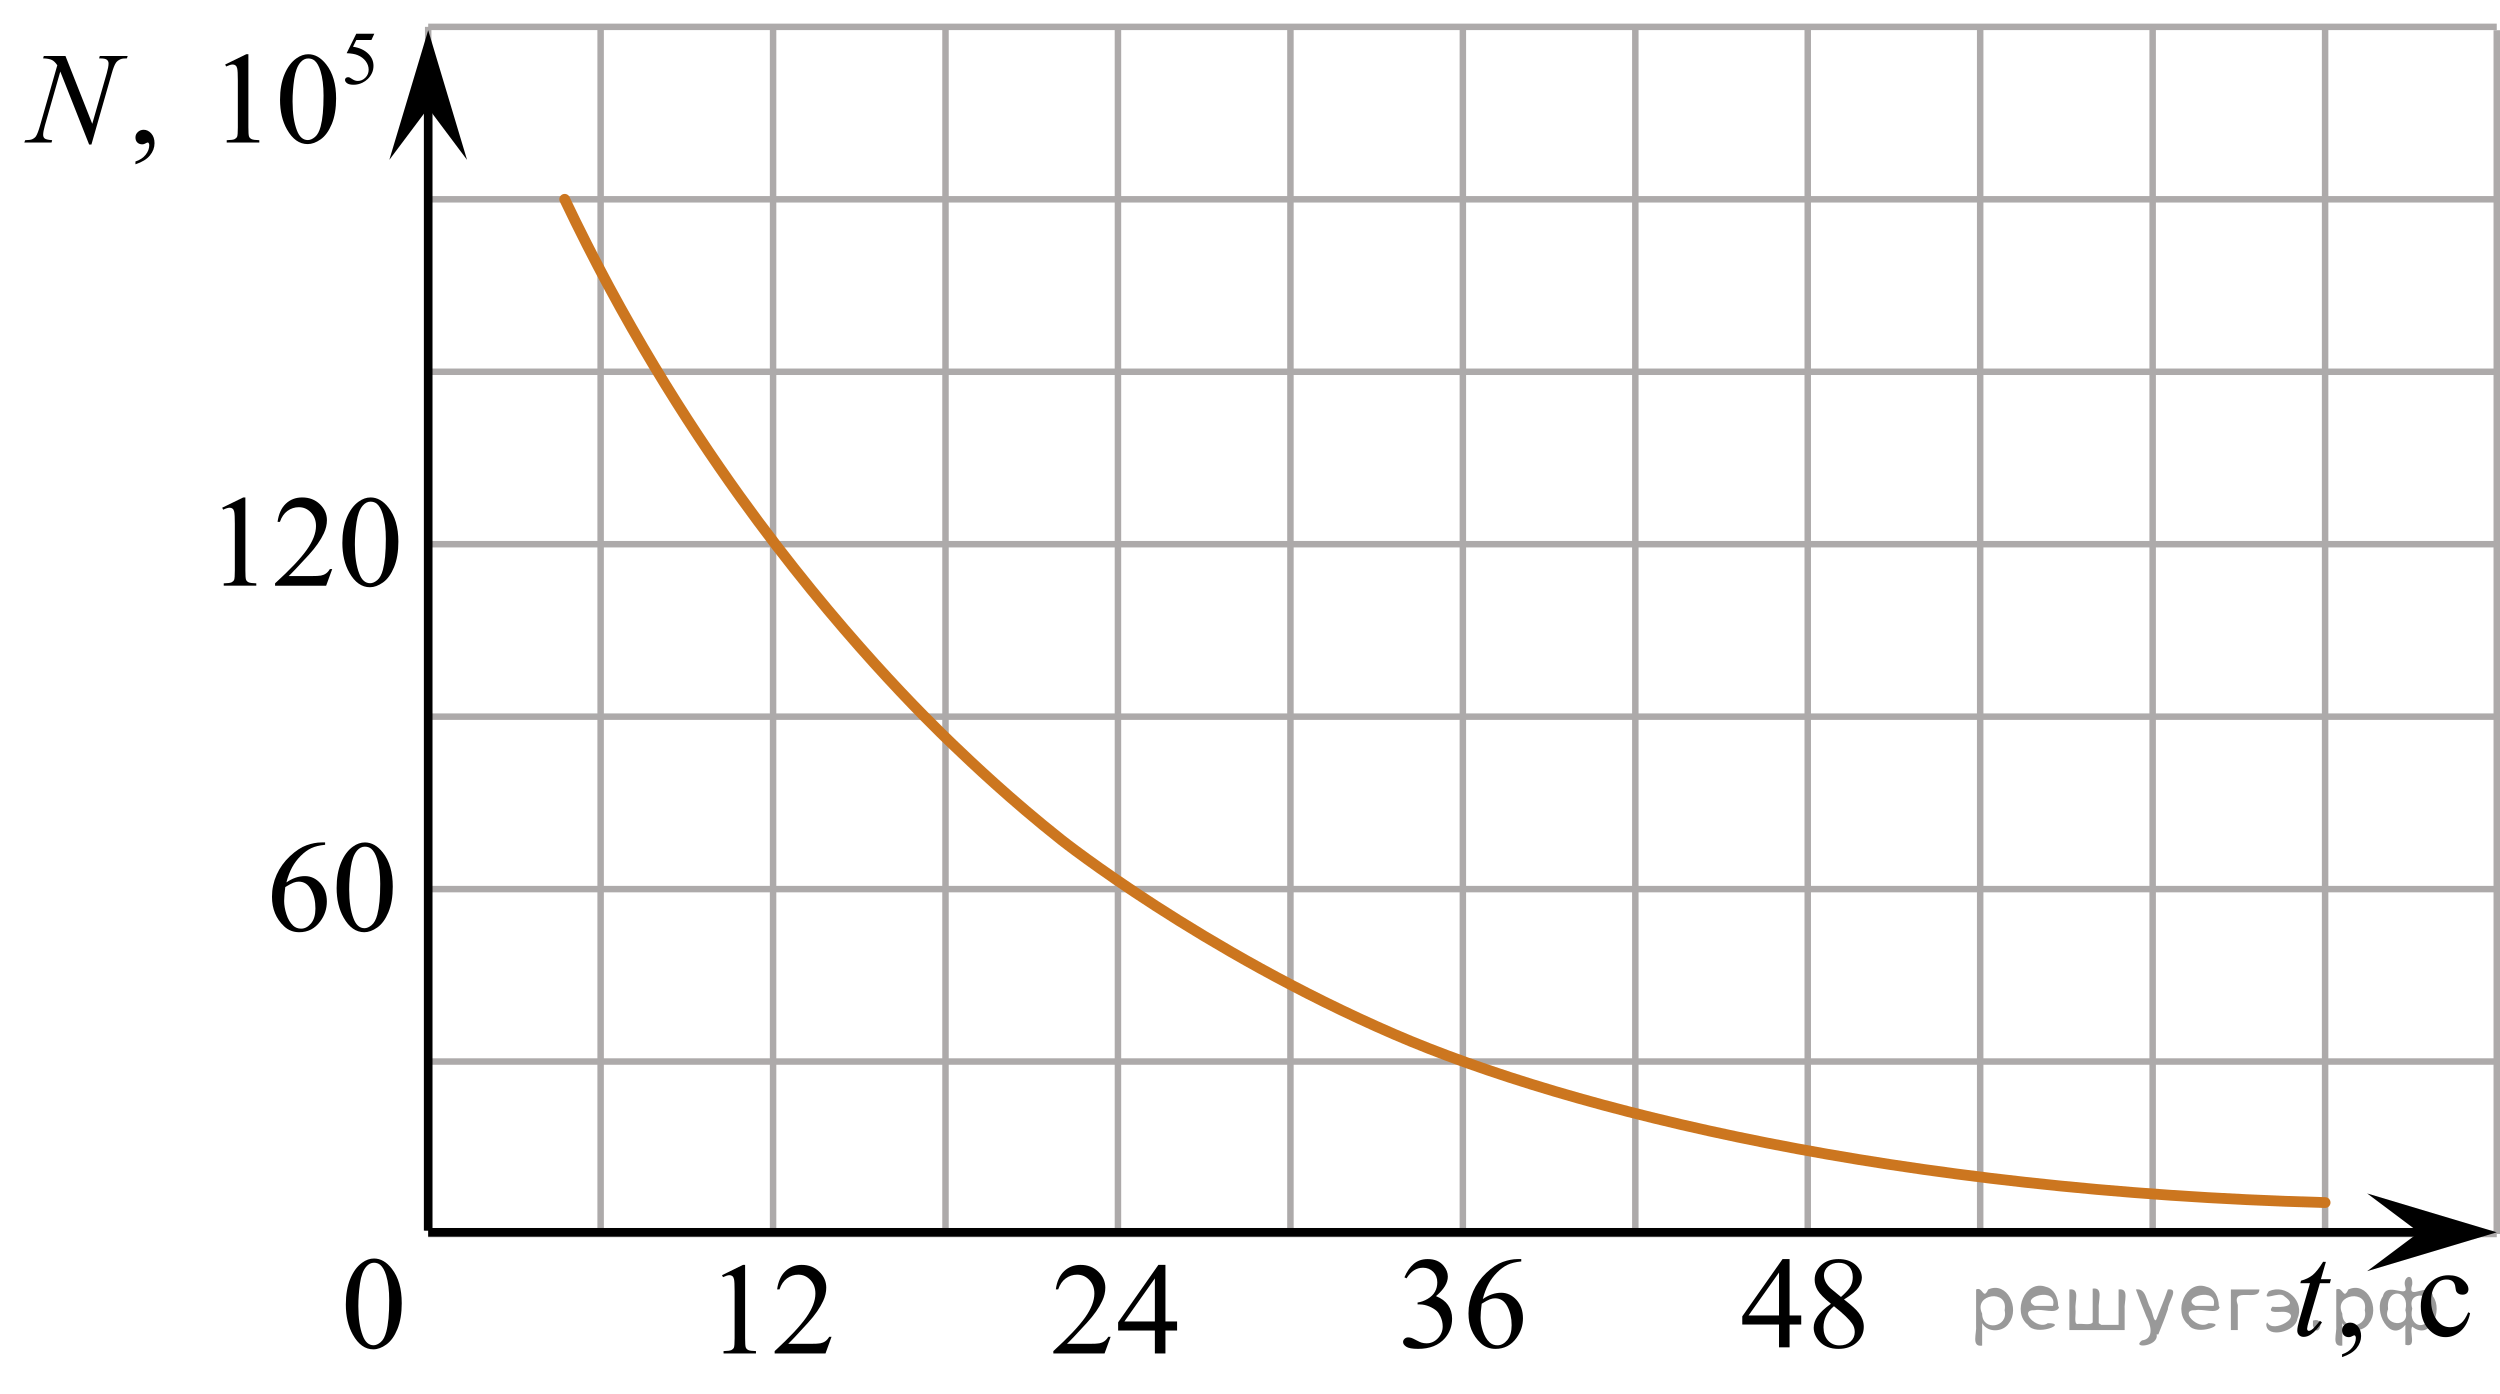 <?xml version="1.0" encoding="utf-8"?>
<!-- Generator: Adobe Illustrator 27.2.0, SVG Export Plug-In . SVG Version: 6.00 Build 0)  -->
<svg version="1.1" id="Слой_1" xmlns="http://www.w3.org/2000/svg" xmlns:xlink="http://www.w3.org/1999/xlink" x="0px" y="0px"
	 width="289.459px" height="161.365px" viewBox="0 0 289.459 161.365" enable-background="new 0 0 289.459 161.365"
	 xml:space="preserve">
<line fill="none" stroke="#ADAAAA" stroke-width="0.75" stroke-miterlimit="10" x1="49.577" y1="3.11" x2="289.084" y2="3.11"/>
<line fill="none" stroke="#ADAAAA" stroke-width="0.75" stroke-miterlimit="10" x1="49.577" y1="23.076" x2="289.084" y2="23.076"/>
<line fill="none" stroke="#ADAAAA" stroke-width="0.75" stroke-miterlimit="10" x1="49.577" y1="43.045" x2="289.084" y2="43.045"/>
<line fill="none" stroke="#ADAAAA" stroke-width="0.75" stroke-miterlimit="10" x1="49.577" y1="63.009" x2="289.084" y2="63.009"/>
<line fill="none" stroke="#ADAAAA" stroke-width="0.75" stroke-miterlimit="10" x1="49.577" y1="82.976" x2="289.084" y2="82.976"/>
<line fill="none" stroke="#ADAAAA" stroke-width="0.75" stroke-miterlimit="10" x1="49.577" y1="102.944" x2="289.084" y2="102.944"/>
<line fill="none" stroke="#ADAAAA" stroke-width="0.75" stroke-miterlimit="10" x1="49.577" y1="122.908" x2="289.084" y2="122.908"/>
<line fill="none" stroke="#ADAAAA" stroke-width="0.75" stroke-miterlimit="10" x1="49.577" y1="142.877" x2="289.084" y2="142.877"/>
<line fill="none" stroke="#ADAAAA" stroke-width="0.75" stroke-miterlimit="10" x1="49.577" y1="142.486" x2="49.577" y2="3.11"/>
<line fill="none" stroke="#ADAAAA" stroke-width="0.75" stroke-miterlimit="10" x1="69.543" y1="142.486" x2="69.543" y2="3.11"/>
<line fill="none" stroke="#ADAAAA" stroke-width="0.75" stroke-miterlimit="10" x1="89.51" y1="142.486" x2="89.51" y2="3.11"/>
<line fill="none" stroke="#ADAAAA" stroke-width="0.75" stroke-miterlimit="10" x1="109.474" y1="142.486" x2="109.474" y2="3.11"/>
<line fill="none" stroke="#ADAAAA" stroke-width="0.75" stroke-miterlimit="10" x1="129.44" y1="142.486" x2="129.44" y2="3.11"/>
<line fill="none" stroke="#ADAAAA" stroke-width="0.75" stroke-miterlimit="10" x1="149.41" y1="142.486" x2="149.41" y2="3.11"/>
<line fill="none" stroke="#ADAAAA" stroke-width="0.75" stroke-miterlimit="10" x1="169.375" y1="142.486" x2="169.375" y2="3.11"/>
<line fill="none" stroke="#ADAAAA" stroke-width="0.75" stroke-miterlimit="10" x1="189.344" y1="142.486" x2="189.344" y2="3.11"/>
<line fill="none" stroke="#ADAAAA" stroke-width="0.75" stroke-miterlimit="10" x1="209.306" y1="142.486" x2="209.306" y2="3.11"/>
<line fill="none" stroke="#ADAAAA" stroke-width="0.75" stroke-miterlimit="10" x1="229.273" y1="142.486" x2="229.273" y2="3.11"/>
<line fill="none" stroke="#ADAAAA" stroke-width="0.75" stroke-miterlimit="10" x1="249.242" y1="142.486" x2="249.242" y2="3.11"/>
<line fill="none" stroke="#ADAAAA" stroke-width="0.75" stroke-miterlimit="10" x1="269.209" y1="142.486" x2="269.209" y2="3.11"/>
<line fill="none" stroke="#ADAAAA" stroke-width="0.75" stroke-miterlimit="10" x1="289.084" y1="142.877" x2="289.084" y2="3.499"/>
<line fill="none" stroke="#000000" stroke-miterlimit="10" x1="49.577" y1="142.681" x2="283.765" y2="142.681"/>
<polygon points="280.077,142.681 274.077,138.181 289.084,142.681 274.077,147.181 "/>
<polygon points="49.577,12.505 45.077,18.512 49.577,3.499 54.077,18.512 "/>
<g>
	<defs>
		<polygon id="SVGID_1_" points="0,22.011 46.851,22.011 46.851,0 0,0 0,22.011 		"/>
	</defs>
	<clipPath id="SVGID_00000029732348910958933090000011338245830687859072_">
		<use xlink:href="#SVGID_1_"  overflow="visible"/>
	</clipPath>
	<g clip-path="url(#SVGID_00000029732348910958933090000011338245830687859072_)">
		<path d="M43.339,3.905l-0.335,0.728h-1.75l-0.382,0.779c0.758,0.111,1.358,0.393,1.802,0.844
			c0.38,0.389,0.57,0.846,0.57,1.371c0,0.305-0.062,0.588-0.186,0.848s-0.281,0.48-0.47,0.663
			c-0.189,0.184-0.399,0.33-0.63,0.441c-0.329,0.157-0.666,0.235-1.012,0.235c-0.349,0-0.603-0.059-0.762-0.178
			c-0.159-0.118-0.238-0.249-0.238-0.392c0-0.08,0.033-0.15,0.099-0.212s0.148-0.092,0.248-0.092
			c0.075,0,0.14,0.011,0.195,0.034c0.056,0.022,0.151,0.081,0.285,0.176c0.215,0.148,0.432,0.223,0.652,0.223
			c0.335,0,0.628-0.127,0.881-0.379c0.253-0.253,0.379-0.56,0.379-0.923c0-0.352-0.113-0.679-0.339-0.983
			c-0.226-0.304-0.538-0.539-0.935-0.704c-0.311-0.129-0.736-0.203-1.274-0.223l1.115-2.257H43.339z"/>
	</g>
	<g clip-path="url(#SVGID_00000029732348910958933090000011338245830687859072_)">
		<path d="M15.683,19.024v-0.325c0.508-0.167,0.902-0.427,1.181-0.779s0.418-0.726,0.418-1.119
			c0-0.094-0.022-0.173-0.066-0.236c-0.035-0.045-0.069-0.067-0.103-0.067c-0.055,0-0.173,0.05-0.355,0.148
			c-0.089,0.044-0.183,0.066-0.281,0.066c-0.242,0-0.434-0.071-0.577-0.215c-0.143-0.143-0.215-0.34-0.215-0.591
			c0-0.241,0.093-0.448,0.278-0.62c0.185-0.173,0.411-0.259,0.677-0.259c0.326,0,0.615,0.142,0.87,0.425
			c0.254,0.283,0.381,0.659,0.381,1.127c0,0.507-0.176,0.979-0.529,1.415C17.006,18.43,16.448,18.773,15.683,19.024
			z"/>
		<path d="M26.073,7.468l2.442-1.19h0.244v8.461c0,0.561,0.023,0.911,0.07,1.049s0.144,0.244,0.292,0.317
			c0.148,0.074,0.449,0.116,0.903,0.126v0.273h-3.774v-0.273c0.474-0.01,0.779-0.051,0.917-0.122
			s0.234-0.167,0.289-0.288c0.054-0.12,0.082-0.481,0.082-1.082V9.33c0-0.729-0.025-1.197-0.074-1.403
			c-0.034-0.158-0.097-0.273-0.189-0.348s-0.201-0.111-0.33-0.111c-0.183,0-0.436,0.077-0.762,0.23L26.073,7.468
			z"/>
		<path d="M32.423,11.555c0-1.144,0.172-2.127,0.518-2.952c0.345-0.825,0.804-1.44,1.377-1.844
			c0.444-0.32,0.903-0.48,1.377-0.48c0.77,0,1.46,0.392,2.073,1.175c0.765,0.971,1.147,2.286,1.147,3.946
			c0,1.162-0.168,2.149-0.503,2.963c-0.335,0.812-0.764,1.402-1.284,1.77s-1.022,0.551-1.506,0.551
			c-0.958,0-1.754-0.565-2.391-1.692C32.692,14.039,32.423,12.895,32.423,11.555z M33.874,11.739
			c0,1.379,0.17,2.505,0.51,3.377c0.281,0.733,0.701,1.101,1.258,1.101c0.267,0,0.543-0.119,0.829-0.358
			s0.503-0.64,0.651-1.201c0.227-0.847,0.34-2.041,0.34-3.583c0-1.143-0.118-2.096-0.355-2.859
			c-0.177-0.566-0.407-0.969-0.688-1.205c-0.203-0.162-0.447-0.243-0.733-0.243c-0.335,0-0.634,0.15-0.895,0.45
			c-0.355,0.409-0.597,1.052-0.725,1.929C33.938,10.023,33.874,10.887,33.874,11.739z"/>
	</g>
	<g clip-path="url(#SVGID_00000029732348910958933090000011338245830687859072_)">
		<path d="M7.581,6.485l3.101,7.854l1.68-5.867c0.138-0.482,0.207-0.856,0.207-1.123
			c0-0.182-0.065-0.325-0.192-0.428c-0.128-0.103-0.368-0.155-0.718-0.155c-0.059,0-0.121-0.003-0.185-0.008
			l0.082-0.273h3.227L14.693,6.759c-0.335-0.005-0.585,0.029-0.748,0.103c-0.232,0.103-0.405,0.236-0.518,0.399
			c-0.158,0.231-0.318,0.635-0.481,1.211l-2.361,8.262H10.319L6.981,8.281l-1.784,6.243
			c-0.133,0.473-0.2,0.835-0.2,1.086c0,0.188,0.06,0.329,0.181,0.426c0.121,0.096,0.408,0.161,0.862,0.195
			L5.967,16.505H2.814l0.103-0.273c0.395-0.01,0.659-0.044,0.792-0.103c0.202-0.089,0.352-0.204,0.452-0.347
			c0.143-0.217,0.303-0.636,0.481-1.257L6.633,7.557c-0.192-0.295-0.398-0.498-0.618-0.609
			C5.796,6.837,5.454,6.774,4.99,6.759l0.082-0.273H7.581z"/>
	</g>
</g>
<g>
	<defs>
		<polygon id="SVGID_00000007387968197632298220000004807301878472316300_" points="28.559,111.88 49.259,111.88 
			49.259,94.009 28.559,94.009 28.559,111.88 		"/>
	</defs>
	<clipPath id="SVGID_00000037686208832663277940000015292807194078596791_">
		<use xlink:href="#SVGID_00000007387968197632298220000004807301878472316300_"  overflow="visible"/>
	</clipPath>
	<g clip-path="url(#SVGID_00000037686208832663277940000015292807194078596791_)">
		<path d="M37.642,97.54v0.273c-0.652,0.064-1.185,0.192-1.597,0.388c-0.413,0.194-0.82,0.49-1.223,0.89
			c-0.403,0.398-0.736,0.843-1,1.332c-0.265,0.49-0.485,1.072-0.664,1.746
			c0.712-0.487,1.426-0.731,2.142-0.731c0.687,0,1.282,0.275,1.787,0.827c0.504,0.551,0.756,1.26,0.756,2.126
			c0,0.837-0.254,1.6-0.763,2.289c-0.613,0.837-1.423,1.255-2.431,1.255c-0.687,0-1.27-0.226-1.75-0.679
			c-0.939-0.881-1.408-2.023-1.408-3.426c0-0.896,0.18-1.748,0.541-2.555c0.361-0.808,0.876-1.523,1.545-2.149
			c0.669-0.625,1.31-1.046,1.923-1.262c0.613-0.217,1.184-0.325,1.712-0.325H37.642z M33.031,102.708
			c-0.089,0.665-0.133,1.201-0.133,1.61c0,0.473,0.088,0.985,0.263,1.539s0.436,0.993,0.782,1.318
			c0.252,0.231,0.559,0.347,0.919,0.347c0.43,0,0.814-0.202,1.152-0.606s0.508-0.98,0.508-1.728
			c0-0.842-0.168-1.57-0.504-2.186c-0.336-0.615-0.813-0.923-1.431-0.923c-0.188,0-0.389,0.039-0.604,0.118
			C33.769,102.277,33.451,102.447,33.031,102.708z"/>
		<path d="M38.976,102.811c0-1.142,0.173-2.125,0.519-2.949c0.346-0.824,0.805-1.438,1.378-1.843
			c0.445-0.319,0.904-0.479,1.379-0.479c0.771,0,1.462,0.392,2.075,1.174c0.766,0.97,1.149,2.284,1.149,3.942
			c0,1.162-0.168,2.149-0.504,2.961c-0.336,0.812-0.765,1.402-1.286,1.769c-0.521,0.367-1.024,0.55-1.508,0.55
			c-0.959,0-1.757-0.564-2.394-1.69C39.245,105.295,38.976,104.15,38.976,102.811z M40.429,102.996
			c0,1.379,0.17,2.503,0.511,3.375c0.282,0.733,0.702,1.1,1.26,1.1c0.267,0,0.543-0.119,0.83-0.358
			c0.287-0.238,0.504-0.639,0.652-1.199c0.227-0.847,0.341-2.04,0.341-3.581c0-1.143-0.119-2.095-0.356-2.857
			c-0.178-0.566-0.408-0.968-0.689-1.204c-0.203-0.162-0.448-0.243-0.734-0.243c-0.336,0-0.635,0.15-0.897,0.45
			c-0.356,0.409-0.598,1.051-0.727,1.927C40.493,101.281,40.429,102.145,40.429,102.996z"/>
	</g>
</g>
<g>
	<defs>
		<polygon id="SVGID_00000165950076402007315220000002328704356475153043_" points="23.108,71.945 49.259,71.945 
			49.259,54.074 23.108,54.074 23.108,71.945 		"/>
	</defs>
	<clipPath id="SVGID_00000004506997059101317380000013716231008143751343_">
		<use xlink:href="#SVGID_00000165950076402007315220000002328704356475153043_"  overflow="visible"/>
	</clipPath>
	<g clip-path="url(#SVGID_00000004506997059101317380000013716231008143751343_)">
		<path d="M25.727,58.784l2.439-1.188h0.244v8.454c0,0.561,0.023,0.911,0.07,1.049s0.144,0.243,0.292,0.317
			c0.148,0.073,0.449,0.115,0.902,0.125v0.273h-3.77V67.541c0.473-0.01,0.779-0.05,0.916-0.122
			c0.138-0.071,0.234-0.167,0.289-0.287c0.054-0.121,0.081-0.481,0.081-1.082v-5.405
			c0-0.728-0.024-1.195-0.074-1.402c-0.035-0.157-0.097-0.273-0.189-0.347c-0.091-0.074-0.201-0.111-0.329-0.111
			c-0.182,0-0.436,0.076-0.761,0.23L25.727,58.784z"/>
		<path d="M38.465,65.888l-0.703,1.927h-5.914V67.541c1.74-1.585,2.964-2.879,3.674-3.884
			c0.71-1.004,1.065-1.922,1.065-2.754c0-0.635-0.195-1.156-0.584-1.565c-0.39-0.408-0.855-0.612-1.397-0.612
			c-0.493,0-0.935,0.144-1.327,0.432c-0.392,0.288-0.682,0.71-0.869,1.267h-0.273
			c0.123-0.911,0.44-1.61,0.95-2.098s1.147-0.731,1.911-0.731c0.813,0,1.492,0.261,2.037,0.782
			c0.544,0.522,0.817,1.138,0.817,1.846c0,0.508-0.118,1.015-0.355,1.522c-0.365,0.798-0.956,1.642-1.774,2.532
			c-1.228,1.339-1.994,2.147-2.299,2.422h2.617c0.532,0,0.905-0.019,1.12-0.059s0.408-0.119,0.581-0.24
			c0.172-0.12,0.323-0.292,0.451-0.513H38.465z"/>
		<path d="M39.64,62.867c0-1.142,0.173-2.125,0.518-2.949c0.345-0.824,0.803-1.438,1.375-1.843
			c0.444-0.319,0.902-0.479,1.375-0.479c0.769,0,1.459,0.392,2.07,1.174c0.764,0.97,1.146,2.284,1.146,3.942
			c0,1.162-0.168,2.149-0.502,2.961c-0.335,0.812-0.763,1.402-1.283,1.769c-0.52,0.367-1.022,0.55-1.504,0.55
			c-0.956,0-1.752-0.564-2.388-1.69C39.908,65.351,39.64,64.206,39.64,62.867z M41.089,63.052
			c0,1.379,0.17,2.503,0.51,3.375c0.281,0.733,0.7,1.1,1.257,1.1c0.266,0,0.542-0.119,0.828-0.358
			c0.286-0.238,0.502-0.639,0.65-1.199c0.227-0.847,0.34-2.04,0.34-3.581c0-1.143-0.119-2.095-0.355-2.857
			c-0.177-0.566-0.407-0.968-0.688-1.204c-0.202-0.162-0.446-0.243-0.732-0.243c-0.335,0-0.633,0.15-0.894,0.45
			c-0.355,0.409-0.596,1.051-0.725,1.927C41.153,61.337,41.089,62.2,41.089,63.052z"/>
	</g>
</g>
<g>
	<g>
		<g>
			<g>
				<g>
					<g>
						<g>
							<g>
								<g>
									<g>
										<g>
											<g>
												<g>
													<defs>
														
															<rect id="SVGID_00000156561584251399936720000017152353062650831511_" x="37.222" y="142.152" width="12.354" height="18.066"/>
													</defs>
													<clipPath id="SVGID_00000032618346794344193520000007526307061957228723_">
														<use xlink:href="#SVGID_00000156561584251399936720000017152353062650831511_"  overflow="visible"/>
													</clipPath>
													<g clip-path="url(#SVGID_00000032618346794344193520000007526307061957228723_)">
														<g enable-background="new    ">
															<path d="M40.042,151.046c0-1.155,0.172-2.15,0.517-2.984s0.802-1.455,1.372-1.863
																c0.443-0.324,0.9-0.485,1.373-0.485c0.767,0,1.456,0.396,2.066,1.188
																c0.762,0.981,1.144,2.311,1.144,3.988c0,1.175-0.168,2.174-0.502,2.995s-0.761,1.418-1.28,1.789
																c-0.519,0.371-1.02,0.557-1.502,0.557c-0.955,0-1.748-0.57-2.383-1.711
																C40.31,153.558,40.042,152.401,40.042,151.046z M41.489,151.233c0,1.395,0.169,2.532,0.509,3.413
																c0.281,0.742,0.699,1.113,1.254,1.113c0.266,0,0.541-0.121,0.826-0.362
																c0.286-0.241,0.502-0.646,0.649-1.214c0.226-0.856,0.339-2.064,0.339-3.623
																c0-1.154-0.118-2.118-0.354-2.891c-0.177-0.572-0.406-0.978-0.686-1.217
																c-0.202-0.164-0.445-0.247-0.731-0.247c-0.335,0-0.632,0.152-0.893,0.456
																c-0.354,0.413-0.595,1.063-0.723,1.949C41.552,149.498,41.489,150.372,41.489,151.233z"/>
														</g>
													</g>
												</g>
											</g>
										</g>
									</g>
								</g>
							</g>
						</g>
					</g>
				</g>
			</g>
		</g>
	</g>
</g>
<path fill="none" stroke="#CC761F" stroke-width="1.25" stroke-linecap="round" stroke-linejoin="round" stroke-miterlimit="10" d="
	M65.382,23.076C72.171,37.361,79.456,48.82,85.638,57.435c11.381,15.86,21.919,26.121,24.681,28.766
	c2.209,2.115,6.681,6.378,12.596,11.064c0,0,16.16,12.803,38.468,22.468
	c20.539,8.899,58.66,18.2,107.826,19.505"/>
<line fill="none" stroke="#000000" stroke-miterlimit="10" x1="49.577" y1="11.005" x2="49.577" y2="142.486"/>
<g>
	<defs>
		<polygon id="SVGID_00000119118771645015392620000007526380688981812380_" points="80.98,159.465 100.162,159.465 
			100.162,142.905 80.98,142.905 80.98,159.465 		"/>
	</defs>
	<clipPath id="SVGID_00000166633883453228986420000015751918001881627582_">
		<use xlink:href="#SVGID_00000119118771645015392620000007526380688981812380_"  overflow="visible"/>
	</clipPath>
	<g clip-path="url(#SVGID_00000166633883453228986420000015751918001881627582_)">
		<path d="M83.599,147.644l2.429-1.193h0.243v8.487c0,0.564,0.023,0.914,0.07,1.053
			c0.047,0.138,0.144,0.244,0.291,0.318c0.147,0.074,0.446,0.116,0.897,0.126v0.274h-3.753v-0.274
			c0.471-0.01,0.775-0.051,0.913-0.122c0.137-0.071,0.233-0.168,0.287-0.289c0.054-0.121,0.081-0.483,0.081-1.086
			v-5.426c0-0.731-0.024-1.2-0.073-1.408c-0.035-0.158-0.097-0.274-0.188-0.349s-0.2-0.111-0.327-0.111
			c-0.182,0-0.435,0.077-0.758,0.231L83.599,147.644z"/>
		<path d="M96.278,154.775l-0.699,1.935h-5.887v-0.274c1.732-1.591,2.951-2.891,3.658-3.898
			s1.06-1.93,1.06-2.765c0-0.638-0.194-1.161-0.582-1.571c-0.387-0.41-0.851-0.615-1.391-0.615
			c-0.491,0-0.931,0.144-1.321,0.434c-0.39,0.289-0.678,0.713-0.864,1.27h-0.273
			c0.123-0.914,0.438-1.615,0.946-2.104s1.142-0.734,1.902-0.734c0.81,0,1.485,0.263,2.027,0.786
			s0.813,1.142,0.813,1.853c0,0.51-0.118,1.019-0.353,1.527c-0.363,0.801-0.952,1.648-1.766,2.542
			c-1.222,1.345-1.985,2.155-2.289,2.432h2.606c0.53,0,0.901-0.019,1.115-0.06
			c0.213-0.039,0.406-0.119,0.578-0.24s0.321-0.293,0.449-0.516H96.278z"/>
	</g>
</g>
<g>
	<defs>
		<polygon id="SVGID_00000109001717185006735200000013337919151040632213_" points="119.09,159.465 139.79,159.465 
			139.79,142.905 119.09,142.905 119.09,159.465 		"/>
	</defs>
	<clipPath id="SVGID_00000103977504466304578110000005943183734412640402_">
		<use xlink:href="#SVGID_00000109001717185006735200000013337919151040632213_"  overflow="visible"/>
	</clipPath>
	<g clip-path="url(#SVGID_00000103977504466304578110000005943183734412640402_)">
		<path d="M128.593,154.775l-0.704,1.935h-5.93v-0.274c1.744-1.591,2.972-2.891,3.684-3.898
			c0.712-1.008,1.067-1.93,1.067-2.765c0-0.638-0.195-1.161-0.585-1.571s-0.857-0.615-1.401-0.615
			c-0.494,0-0.938,0.144-1.331,0.434c-0.393,0.289-0.683,0.713-0.871,1.27h-0.274
			c0.123-0.914,0.441-1.615,0.953-2.104c0.511-0.489,1.15-0.734,1.916-0.734c0.815,0,1.496,0.263,2.042,0.786
			c0.546,0.523,0.819,1.142,0.819,1.853c0,0.51-0.119,1.019-0.356,1.527c-0.366,0.801-0.959,1.648-1.779,2.542
			c-1.23,1.345-1.998,2.155-2.305,2.432h2.624c0.534,0,0.908-0.019,1.123-0.06
			c0.215-0.039,0.409-0.119,0.582-0.24s0.324-0.293,0.452-0.516H128.593z"/>
		<path d="M136.287,153.003v1.053h-1.349v2.653h-1.223v-2.653h-4.254v-0.949l4.662-6.656h0.815v6.553H136.287z
			 M133.715,153.003v-4.988l-3.528,4.988H133.715z"/>
	</g>
</g>
<g>
	<defs>
		<polygon id="SVGID_00000122690932744635657740000013326962159776603785_" points="159.786,160.121 178.968,160.121 
			178.968,142.25 159.786,142.25 159.786,160.121 		"/>
	</defs>
	<clipPath id="SVGID_00000094593090832874431070000016208927308862599046_">
		<use xlink:href="#SVGID_00000122690932744635657740000013326962159776603785_"  overflow="visible"/>
	</clipPath>
	<g clip-path="url(#SVGID_00000094593090832874431070000016208927308862599046_)">
		<path d="M162.609,147.893c0.285-0.674,0.644-1.194,1.078-1.562c0.435-0.366,0.975-0.55,1.623-0.55
			c0.799,0,1.413,0.261,1.84,0.782c0.324,0.39,0.485,0.805,0.485,1.248c0,0.729-0.456,1.481-1.369,2.26
			c0.613,0.241,1.077,0.586,1.391,1.033c0.314,0.448,0.471,0.975,0.471,1.58c0,0.866-0.275,1.617-0.824,2.252
			c-0.716,0.827-1.754,1.24-3.113,1.24c-0.672,0-1.13-0.083-1.373-0.251c-0.243-0.167-0.364-0.347-0.364-0.539
			c0-0.143,0.058-0.268,0.173-0.376s0.254-0.162,0.416-0.162c0.123,0,0.248,0.019,0.375,0.059
			c0.084,0.024,0.273,0.114,0.567,0.27s0.498,0.247,0.611,0.277c0.181,0.054,0.375,0.081,0.581,0.081
			c0.5,0,0.936-0.194,1.307-0.584c0.37-0.389,0.556-0.849,0.556-1.381c0-0.389-0.086-0.768-0.258-1.137
			c-0.127-0.275-0.268-0.484-0.419-0.628c-0.211-0.196-0.5-0.375-0.869-0.535
			c-0.368-0.159-0.743-0.239-1.125-0.239h-0.236v-0.222c0.388-0.05,0.776-0.19,1.167-0.421
			s0.673-0.51,0.85-0.835c0.177-0.324,0.265-0.682,0.265-1.07c0-0.507-0.158-0.917-0.475-1.23
			s-0.71-0.469-1.181-0.469c-0.76,0-1.395,0.409-1.906,1.226L162.609,147.893z"/>
		<path d="M176.136,145.782v0.273c-0.648,0.064-1.176,0.192-1.586,0.388c-0.41,0.194-0.815,0.49-1.214,0.89
			c-0.4,0.398-0.731,0.843-0.994,1.332c-0.262,0.49-0.482,1.072-0.659,1.746c0.707-0.487,1.415-0.731,2.127-0.731
			c0.682,0,1.273,0.275,1.773,0.827c0.5,0.551,0.751,1.26,0.751,2.126c0,0.837-0.253,1.6-0.758,2.289
			c-0.608,0.837-1.413,1.255-2.414,1.255c-0.682,0-1.261-0.226-1.737-0.679c-0.932-0.881-1.398-2.023-1.398-3.426
			c0-0.896,0.179-1.748,0.538-2.555c0.358-0.808,0.869-1.523,1.534-2.149c0.665-0.625,1.301-1.046,1.91-1.262
			c0.608-0.217,1.175-0.325,1.7-0.325H176.136z M171.558,150.95c-0.088,0.665-0.132,1.201-0.132,1.61
			c0,0.473,0.087,0.985,0.261,1.539c0.174,0.554,0.433,0.993,0.776,1.318c0.25,0.231,0.554,0.347,0.913,0.347
			c0.427,0,0.808-0.202,1.144-0.606c0.336-0.403,0.504-0.98,0.504-1.728c0-0.842-0.167-1.57-0.5-2.186
			s-0.807-0.923-1.42-0.923c-0.186,0-0.386,0.039-0.6,0.118C172.291,150.519,171.975,150.689,171.558,150.95z"/>
	</g>
</g>
<g>
	<defs>
		<polygon id="SVGID_00000022533980667285233670000009985701051931011768_" points="198.957,160.121 219.656,160.121 
			219.656,142.25 198.957,142.25 198.957,160.121 		"/>
	</defs>
	<clipPath id="SVGID_00000056424551685750150220000004366730699655121826_">
		<use xlink:href="#SVGID_00000022533980667285233670000009985701051931011768_"  overflow="visible"/>
	</clipPath>
	<g clip-path="url(#SVGID_00000056424551685750150220000004366730699655121826_)">
		<path d="M208.553,152.309v1.048h-1.349v2.644h-1.223v-2.644h-4.254v-0.945l4.662-6.63h0.815v6.527H208.553z
			 M205.981,152.309v-4.97l-3.528,4.97H205.981z"/>
		<path d="M211.992,150.958c-0.796-0.649-1.309-1.172-1.538-1.565c-0.23-0.394-0.345-0.802-0.345-1.226
			c0-0.649,0.252-1.21,0.756-1.68c0.504-0.47,1.174-0.705,2.009-0.705c0.81,0,1.463,0.219,1.957,0.657
			c0.494,0.438,0.741,0.938,0.741,1.499c0,0.374-0.134,0.755-0.4,1.145c-0.267,0.389-0.823,0.847-1.668,1.373
			c0.87,0.669,1.446,1.196,1.727,1.58c0.376,0.502,0.564,1.031,0.564,1.587c0,0.704-0.27,1.307-0.808,1.806
			c-0.539,0.5-1.245,0.749-2.12,0.749c-0.954,0-1.697-0.297-2.231-0.893c-0.425-0.477-0.638-1-0.638-1.565
			c0-0.443,0.149-0.883,0.449-1.318C210.746,151.965,211.261,151.484,211.992,150.958z M212.34,151.238
			c-0.41,0.345-0.714,0.72-0.912,1.126s-0.296,0.846-0.296,1.318c0,0.635,0.174,1.144,0.522,1.524
			c0.349,0.382,0.792,0.572,1.331,0.572c0.534,0,0.961-0.15,1.282-0.45s0.482-0.665,0.482-1.093
			c0-0.354-0.094-0.672-0.282-0.952C214.117,152.761,213.408,152.08,212.34,151.238z M213.156,150.167
			c0.593-0.531,0.968-0.951,1.127-1.259s0.237-0.656,0.237-1.045c0-0.517-0.146-0.922-0.438-1.215
			s-0.689-0.44-1.193-0.44c-0.504,0-0.915,0.145-1.23,0.435c-0.316,0.291-0.475,0.631-0.475,1.02
			c0,0.256,0.065,0.512,0.196,0.768s0.318,0.5,0.56,0.731L213.156,150.167z"/>
	</g>
</g>
<g>
	<defs>
		<polygon id="SVGID_00000097495450183920730890000015002360381160213402_" points="263.308,160.121 289.459,160.121 
			289.459,142.25 263.308,142.25 263.308,160.121 		"/>
	</defs>
	<clipPath id="SVGID_00000127747203578495935630000000218661137052042422_">
		<use xlink:href="#SVGID_00000097495450183920730890000015002360381160213402_"  overflow="visible"/>
	</clipPath>
	<g clip-path="url(#SVGID_00000127747203578495935630000000218661137052042422_)">
		<path d="M271.172,157.131v-0.324c0.508-0.168,0.9-0.428,1.179-0.779c0.278-0.352,0.418-0.725,0.418-1.119
			c0-0.093-0.022-0.172-0.066-0.236c-0.034-0.044-0.069-0.066-0.103-0.066c-0.055,0-0.173,0.05-0.354,0.148
			c-0.089,0.044-0.183,0.066-0.281,0.066c-0.241,0-0.434-0.071-0.577-0.215c-0.143-0.143-0.214-0.339-0.214-0.59
			c0-0.241,0.093-0.448,0.277-0.621c0.185-0.172,0.41-0.258,0.676-0.258c0.326,0,0.615,0.142,0.869,0.425
			c0.254,0.282,0.381,0.658,0.381,1.126c0,0.507-0.177,0.978-0.528,1.414
			C272.494,156.538,271.935,156.88,271.172,157.131z"/>
	</g>
	<g clip-path="url(#SVGID_00000127747203578495935630000000218661137052042422_)">
		<path d="M285.995,152.044c-0.183,0.891-0.539,1.576-1.071,2.057c-0.532,0.479-1.122,0.72-1.768,0.72
			c-0.769,0-1.438-0.322-2.011-0.968c-0.571-0.644-0.857-1.516-0.857-2.613c0-1.063,0.316-1.928,0.95-2.592
			c0.633-0.665,1.394-0.997,2.28-0.997c0.666,0,1.213,0.176,1.642,0.528c0.429,0.352,0.643,0.717,0.643,1.097
			c0,0.186-0.06,0.338-0.181,0.454c-0.121,0.115-0.29,0.173-0.507,0.173c-0.29,0-0.51-0.093-0.657-0.28
			c-0.084-0.103-0.14-0.3-0.167-0.591c-0.026-0.29-0.127-0.512-0.299-0.664c-0.173-0.148-0.412-0.222-0.718-0.222
			c-0.492,0-0.89,0.182-1.19,0.546c-0.399,0.482-0.6,1.12-0.6,1.912c0,0.808,0.199,1.52,0.596,2.138
			c0.397,0.618,0.933,0.927,1.607,0.927c0.483,0,0.917-0.165,1.302-0.494c0.271-0.227,0.534-0.638,0.791-1.233
			L285.995,152.044z"/>
	</g>
	<g clip-path="url(#SVGID_00000127747203578495935630000000218661137052042422_)">
		<path d="M269.3,146.1l-0.577,2.009h1.161l-0.126,0.465h-1.153l-1.272,4.356
			c-0.138,0.468-0.207,0.77-0.207,0.908c0,0.084,0.019,0.147,0.059,0.192c0.04,0.044,0.087,0.066,0.141,0.066
			c0.123,0,0.286-0.086,0.488-0.259c0.118-0.099,0.382-0.401,0.791-0.908l0.244,0.185
			c-0.454,0.66-0.883,1.125-1.286,1.395c-0.276,0.188-0.555,0.28-0.836,0.28c-0.217,0-0.395-0.067-0.532-0.202
			c-0.138-0.136-0.207-0.31-0.207-0.52c0-0.267,0.079-0.673,0.236-1.219l1.235-4.275h-1.117l0.074-0.288
			c0.542-0.147,0.993-0.367,1.353-0.66c0.359-0.293,0.761-0.802,1.204-1.525H269.3z"/>
	</g>
</g>
<g style="stroke:none;fill:#000;fill-opacity:0.4" > <path d="m 229.5,153.3 c 0,0.8 0,1.6 0,2.5 -1.3,0.2 -0.6,-1.5 -0.7,-2.3 0,-1.4 0,-2.8 0,-4.2 0.8,-0.4 0.8,1.3 1.4,0.0 2.2,-1.0 3.7,2.2 2.4,3.9 -0.6,1.0 -2.4,1.2 -3.1,0.0 z m 2.6,-1.6 c 0.5,-2.5 -3.7,-1.9 -2.6,0.4 0.0,2.1 3.1,1.6 2.6,-0.4 z" /> <path d="m 238.4,151.4 c -0.4,0.8 -1.9,0.1 -2.8,0.3 -2.0,-0.1 0.3,2.4 1.5,1.5 2.5,0.0 -1.4,1.6 -2.3,0.2 -1.9,-1.5 -0.3,-5.3 2.1,-4.4 0.9,0.2 1.4,1.2 1.4,2.2 z m -0.7,-0.2 c 0.6,-2.3 -4.0,-1.0 -2.1,0.0 0.7,0 1.4,-0.0 2.1,-0.0 z" /> <path d="m 243.3,153.4 c 0.6,0 1.3,0 2.0,0 0,-1.3 0,-2.7 0,-4.1 1.3,-0.2 0.6,1.5 0.7,2.3 0,0.8 0,1.6 0,2.4 -2.1,0 -4.2,0 -6.4,0 0,-1.5 0,-3.1 0,-4.7 1.3,-0.2 0.6,1.5 0.7,2.3 0.1,0.5 -0.2,1.6 0.2,1.7 0.5,-0.1 1.6,0.2 1.8,-0.2 0,-1.3 0,-2.6 0,-3.9 1.3,-0.2 0.6,1.5 0.7,2.3 0,0.5 0,1.1 0,1.7 z" /> <path d="m 249.7,154.5 c 0.3,1.4 -3.0,1.7 -1.7,0.7 1.5,-0.2 1.0,-1.9 0.5,-2.8 -0.4,-1.0 -0.8,-2.0 -1.2,-3.1 1.2,-0.2 1.2,1.4 1.7,2.2 0.2,0.2 0.4,1.9 0.7,1.2 0.4,-1.1 0.9,-2.2 1.3,-3.4 1.4,-0.2 0.0,1.5 -0.0,2.3 -0.3,0.9 -0.7,1.9 -1.1,2.9 z" /> <path d="m 257.0,151.4 c -0.4,0.8 -1.9,0.1 -2.8,0.3 -2.0,-0.1 0.3,2.4 1.5,1.5 2.5,0.0 -1.4,1.6 -2.3,0.2 -1.9,-1.5 -0.3,-5.3 2.1,-4.4 0.9,0.2 1.4,1.2 1.4,2.2 z m -0.7,-0.2 c 0.6,-2.3 -4.0,-1.0 -2.1,0.0 0.7,0 1.4,-0.0 2.1,-0.0 z" /> <path d="m 258.3,154.0 c 0,-1.5 0,-3.1 0,-4.7 1.1,0 2.2,0 3.3,0 0.0,1.5 -3.3,-0.4 -2.5,1.8 0,0.9 0,1.9 0,2.9 -0.2,0 -0.5,0 -0.7,0 z" /> <path d="m 262.5,153.1 c 0.7,1.4 4.2,-0.8 2.1,-1.2 -0.5,-0.1 -2.2,0.3 -1.5,-0.6 1.0,0.1 3.1,0.0 1.4,-1.2 -0.6,-0.7 -2.8,0.8 -1.8,-0.6 2.0,-0.9 4.2,1.2 3.3,3.2 -0.2,1.5 -3.5,2.3 -3.6,0.7 l 0,-0.1 0,-0.0 0,0 z" /> <path d="m 267.8,152.9 c 1.6,-0.5 0.6,2.3 -0.0,0.6 -0.0,-0.2 0.0,-0.4 0.0,-0.6 z" /> <path d="m 271.2,153.3 c 0,0.8 0,1.6 0,2.5 -1.3,0.2 -0.6,-1.5 -0.7,-2.3 0,-1.4 0,-2.8 0,-4.2 0.8,-0.4 0.8,1.3 1.4,0.0 2.2,-1.0 3.7,2.2 2.4,3.9 -0.6,1.0 -2.4,1.2 -3.1,0.0 z m 2.6,-1.6 c 0.5,-2.5 -3.7,-1.9 -2.6,0.4 0.0,2.1 3.1,1.6 2.6,-0.4 z" /> <path d="m 276.5,151.6 c -0.8,1.9 2.7,2.3 2.0,0.1 0.6,-2.4 -2.3,-2.7 -2.0,-0.1 z m 2.0,4.2 c 0,-0.8 0,-1.6 0,-2.4 -1.8,2.2 -3.8,-1.7 -2.6,-3.3 0.4,-1.8 3.0,0.3 2.6,-1.1 -0.4,-1.1 0.9,-1.8 0.8,-0.3 -0.7,2.2 2.1,-0.6 2.4,1.4 1.2,1.6 -0.3,5.2 -2.4,3.5 -0.4,0.6 0.6,2.5 -0.8,2.1 z m 2.8,-4.2 c 0.8,-1.9 -2.7,-2.3 -2.0,-0.1 -0.6,2.4 2.3,2.7 2.0,0.1 z" /> </g></svg>

<!--File created and owned by https://sdamgia.ru. Copying is prohibited. All rights reserved.-->

